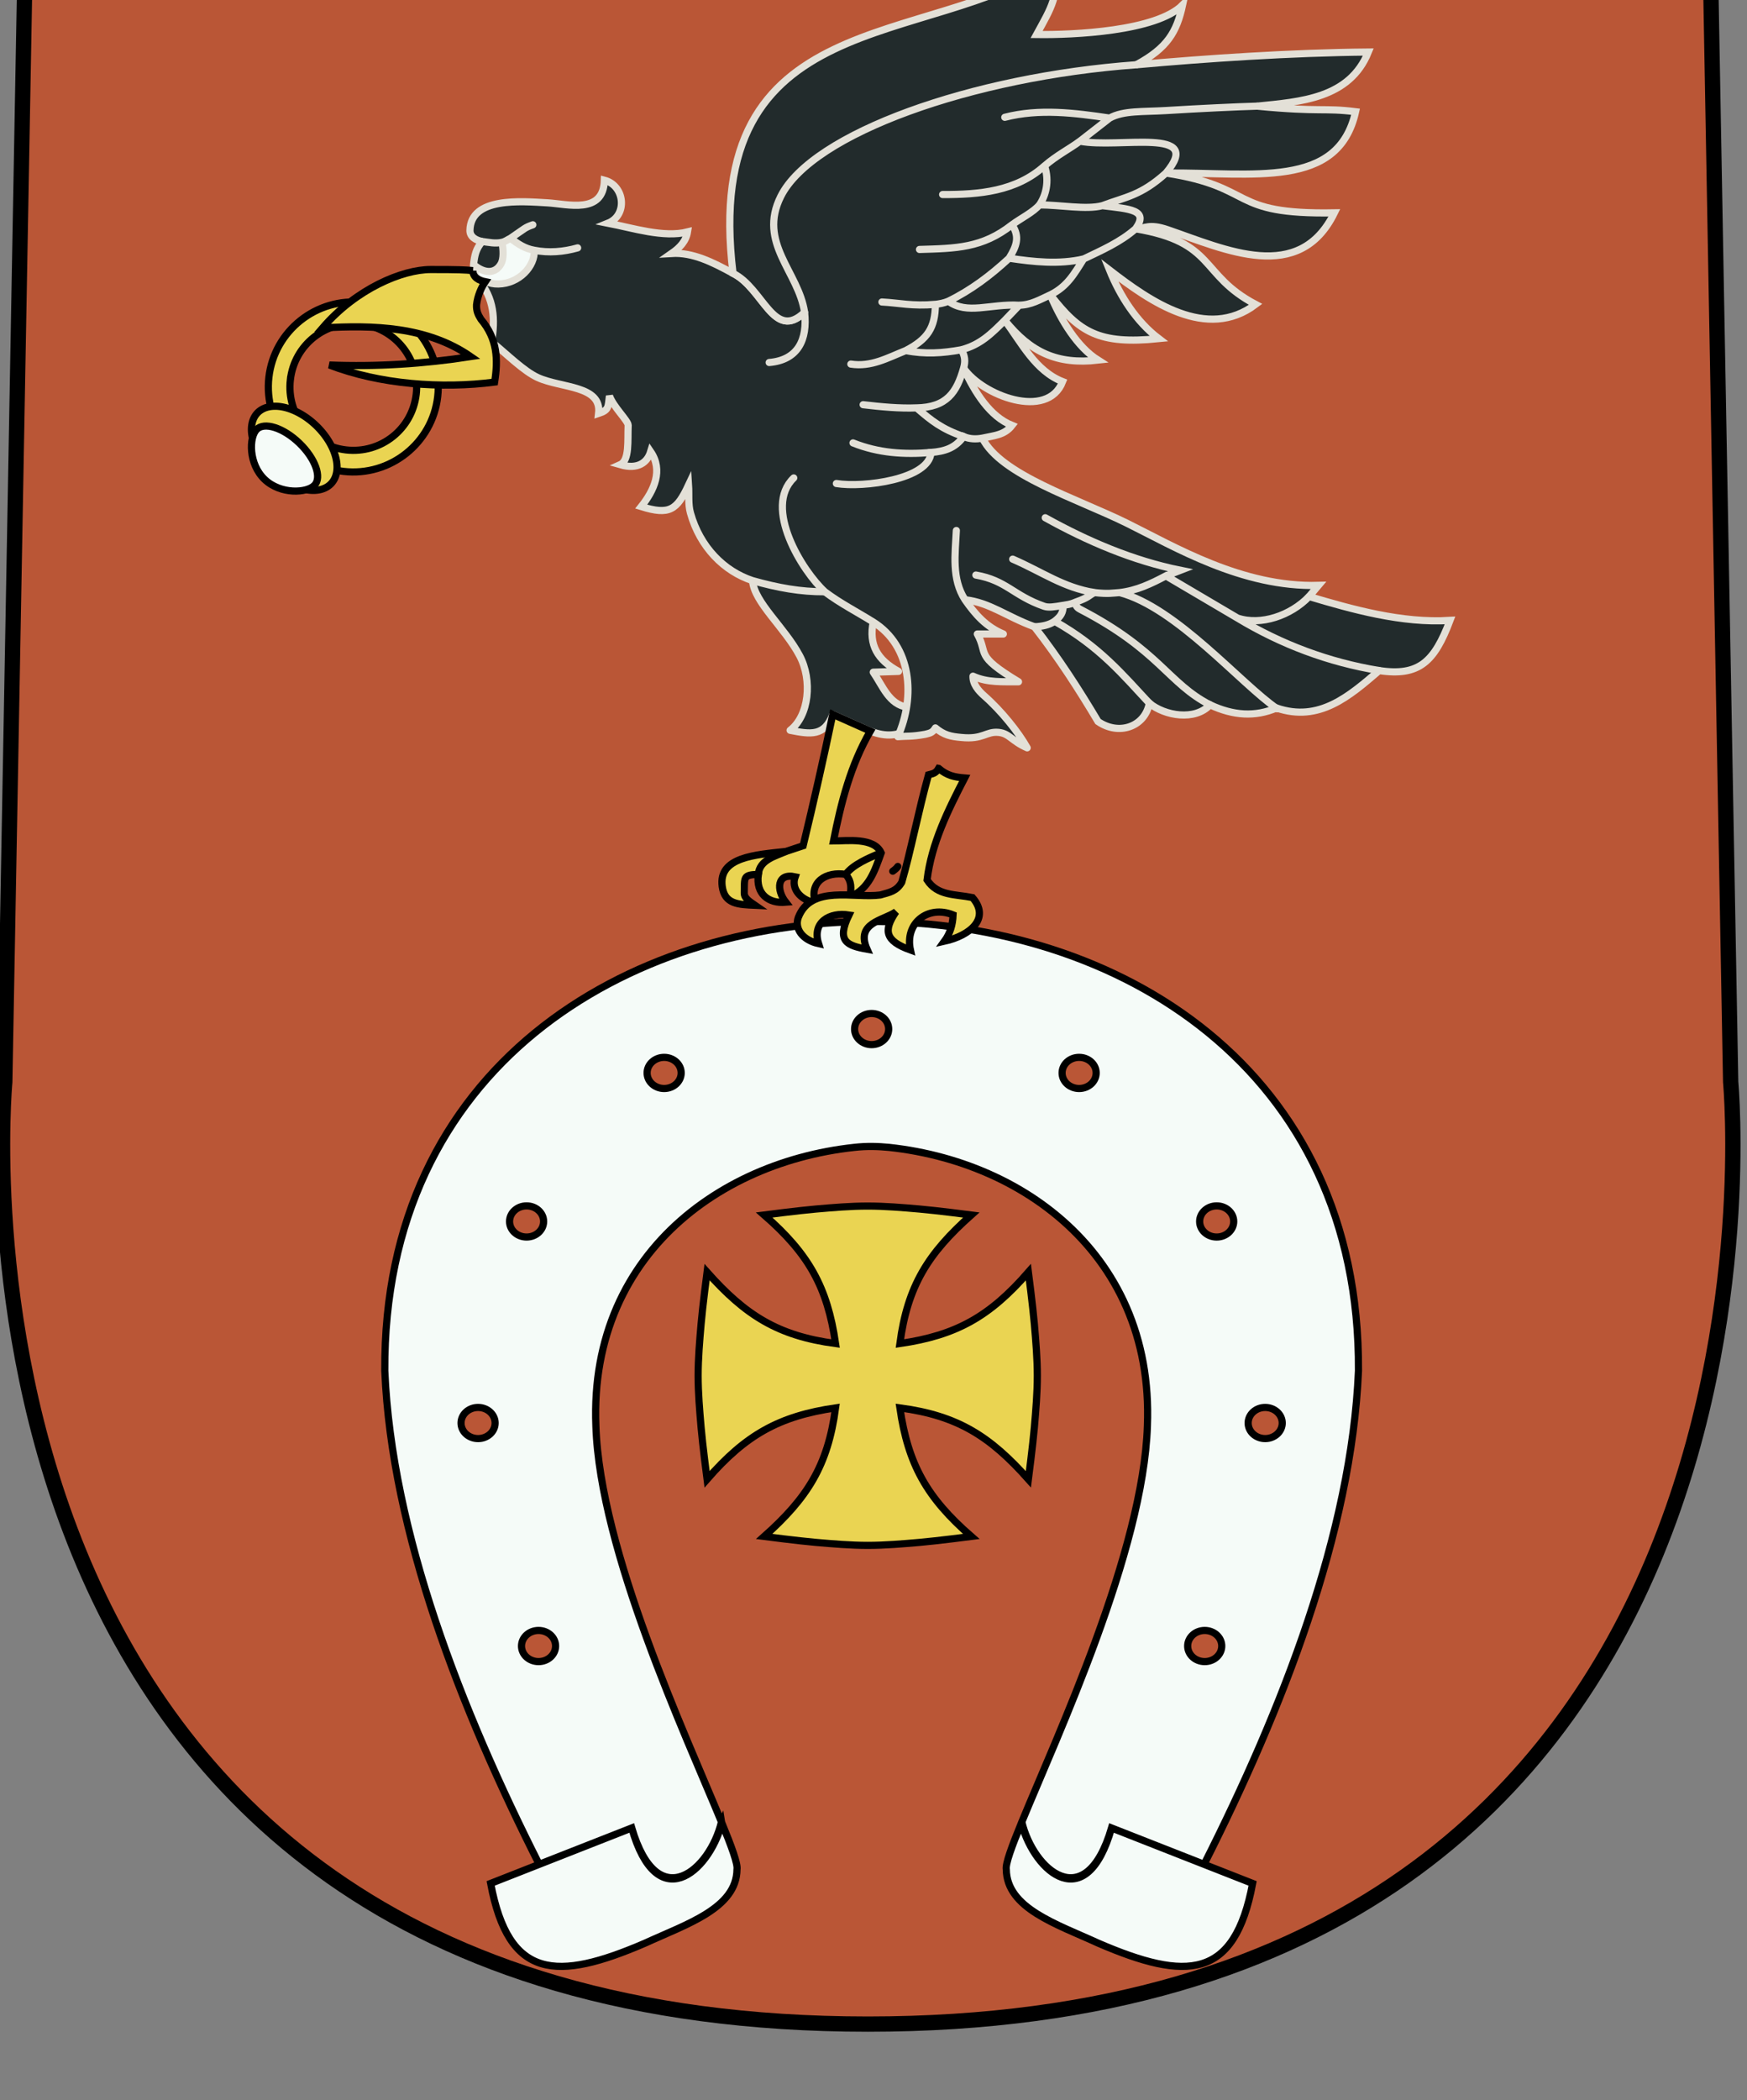 <?xml version="1.0" encoding="UTF-8" standalone="no"?>
<!-- Created with Inkscape (http://www.inkscape.org/) -->

<svg
   xmlns:dc="http://purl.org/dc/elements/1.1/"
   xmlns:cc="http://creativecommons.org/ns#"
   xmlns:rdf="http://www.w3.org/1999/02/22-rdf-syntax-ns#"
   xmlns:svg="http://www.w3.org/2000/svg"
   xmlns="http://www.w3.org/2000/svg"
   xmlns:sodipodi="http://sodipodi.sourceforge.net/DTD/sodipodi-0.dtd"
   xmlns:inkscape="http://www.inkscape.org/namespaces/inkscape"
   width="96.674mm"
   height="116.163mm"
   viewBox="0 0 96.674 116.163"
   version="1.1"
   id="svg17884"
   inkscape:version="0.92.3 (2405546, 2018-03-11)"
   sodipodi:docname="coa ademeyn.svg">
  <rect x="0" y="0" width="96.674" height="116.163" fill="#808080" stroke="none"/>
  <defs
     id="defs17878" />
  <sodipodi:namedview
     id="base"
     pagecolor="#ffffff"
     bordercolor="#666666"
     borderopacity="1.0"
     inkscape:pageopacity="0.0"
     inkscape:pageshadow="2"
     inkscape:zoom="0.35"
     inkscape:cx="111.4905"
     inkscape:cy="180.20763"
     inkscape:document-units="mm"
     inkscape:current-layer="layer1"
     showgrid="false"
     fit-margin-top="0"
     fit-margin-left="0"
     fit-margin-right="0"
     fit-margin-bottom="0"
     inkscape:window-width="1920"
     inkscape:window-height="1017"
     inkscape:window-x="-4"
     inkscape:window-y="-4"
     inkscape:window-maximized="1" />
  <g
     inkscape:label="Layer 1"
     inkscape:groupmode="layer"
     id="layer1"
     transform="translate(253.2,-244.21)">
    <g
       transform="matrix(0.282,0,0,0.282,-611.047,-4433.774)"
       style="display:inline"
       id="g22632">
      <path
         inkscape:connector-curvature="0"
         style="fill:#ba5636;fill-opacity:1;stroke:#000000;stroke-width:3;stroke-miterlimit:4;stroke-dasharray:none"
         d="m 973.644,17066.791 -3.99,219.806 c 0,0 -17.478,184.796 169.364,184.796 186.792,0 169.309,-184.796 169.309,-184.796 l -3.99,-219.806 c 0,0 -110.197,-4 -165.319,-4 -55.141,0 -165.374,4 -165.374,4 z"
         id="path3319-7-4-83-7-0-9-1-3-6-5-6-6-2"
         sodipodi:nodetypes="ccsccsc"
         transform="translate(300.244,-485.757)" />
      <g
         style="stroke-width:1.406;stroke-miterlimit:4;stroke-dasharray:none"
         transform="rotate(-83.471,938.557,16728.673)"
         id="g21444">
        <path
           style="color:#000000;font-style:normal;font-variant:normal;font-weight:normal;font-stretch:normal;font-size:medium;line-height:normal;font-family:sans-serif;font-variant-ligatures:normal;font-variant-position:normal;font-variant-caps:normal;font-variant-numeric:normal;font-variant-alternates:normal;font-feature-settings:normal;text-indent:0;text-align:start;text-decoration:none;text-decoration-line:none;text-decoration-style:solid;text-decoration-color:#000000;letter-spacing:normal;word-spacing:normal;text-transform:none;writing-mode:lr-tb;direction:ltr;text-orientation:mixed;dominant-baseline:auto;baseline-shift:baseline;text-anchor:start;white-space:normal;shape-padding:0;clip-rule:nonzero;display:inline;overflow:visible;visibility:visible;opacity:1;isolation:auto;mix-blend-mode:normal;color-interpolation:sRGB;color-interpolation-filters:linearRGB;solid-color:#000000;solid-opacity:1;vector-effect:none;fill:#ead452;fill-opacity:1;fill-rule:evenodd;stroke:#000000;stroke-width:1.406;stroke-linecap:round;stroke-linejoin:miter;stroke-miterlimit:4;stroke-dasharray:none;stroke-dashoffset:0;stroke-opacity:1;paint-order:fill markers stroke;color-rendering:auto;image-rendering:auto;shape-rendering:auto;text-rendering:auto;enable-background:accumulate"
           d="m 1047.763,17101.843 c -9.182,0 -16.672,7.489 -16.672,16.672 0,9.181 7.489,16.671 16.672,16.671 9.182,0 16.672,-7.49 16.672,-16.671 0,-9.183 -7.489,-16.672 -16.672,-16.672 z m 0,4.241 c 6.89,0 12.43,5.541 12.43,12.431 0,6.889 -5.54,12.43 -12.43,12.43 -6.89,0 -12.43,-5.541 -12.43,-12.43 0,-6.89 5.54,-12.431 12.43,-12.431 z"
           id="path21437"
           inkscape:connector-curvature="0" />
        <path
           inkscape:connector-curvature="0"
           style="fill:#ead452;fill-opacity:1;stroke:#000000;stroke-width:1.406;stroke-linecap:round;stroke-linejoin:round;stroke-miterlimit:4;stroke-dasharray:none"
           id="path4744"
           d="m 1040.583,17100.421 a 6.19,10.017 37.35 0 1 -12.154,15.926 6.19,10.017 37.35 1 1 12.154,-15.926 z" />
        <path
           inkscape:connector-curvature="0"
           style="fill:#f5fbf8;fill-opacity:1;stroke:#000000;stroke-width:1.406;stroke-linecap:round;stroke-linejoin:round;stroke-miterlimit:4;stroke-dasharray:none"
           id="path4746"
           d="m 1037.313,17100.605 c 1.711,1.306 0.954,5.17 -1.689,8.633 -2.643,3.463 -6.171,5.213 -7.881,3.907 -1.711,-1.305 -2.595,-6.422 0.048,-9.885 2.643,-3.463 7.811,-3.96 9.522,-2.655 z" />
      </g>
      <path
         inkscape:connector-curvature="0"
         transform="scale(0.938)"
         id="path22581"
         d="m 1535.186,17877.762 c -51.649,0.07 -102.21,30.663 -101.848,93.961 1.438,33.932 16.003,70.979 32.297,103.216 l 19.361,-7.601 c 5.448,18.434 16.378,8.769 18.77,-1.262 -7.483,-18.202 -25.423,-56.647 -26.27,-82.801 -0.747,-18.66 6.473,-33.096 17.742,-42.982 5.635,-4.942 12.281,-8.749 19.451,-11.375 3.585,-1.313 7.3,-2.331 11.086,-3.049 1.893,-0.36 3.805,-0.643 5.725,-0.851 2.708,-0.308 5.091,-0.219 7.369,0 1.92,0.208 3.832,0.491 5.725,0.851 3.786,0.718 7.501,1.736 11.086,3.049 7.17,2.626 13.817,6.433 19.451,11.375 11.269,9.886 18.488,24.322 17.742,42.982 -0.846,26.154 -18.787,64.599 -26.27,82.801 2.392,10.031 13.321,19.696 18.77,1.262 l 19.361,7.601 c 16.294,-32.237 30.859,-69.284 32.297,-103.216 0.362,-63.298 -50.197,-93.89 -101.846,-93.961 z m 50.188,189.576 c -5.228,18.432 -15.963,9.508 -18.812,-0.836 -0.085,0.235 -0.122,0.347 -0.164,0.478 0.053,-0.195 0.116,-0.481 0.178,-0.834 -2.109,5.134 -3.425,8.737 -3.221,9.868 0.089,8.129 10.516,11.41 19.246,15.418 18.476,7.966 28.508,7.629 32.287,-12.498 z m -18.799,-1.192 c 0.01,-0.02 0.02,-0.05 0.029,-0.07 0,0 -0.01,-0.02 -0.01,-0.03 -0.01,0.04 -0.014,0.06 -0.022,0.1 z m -62.809,-0.07 c 0.01,0.02 0.02,0.05 0.029,0.07 -0.01,-0.04 -0.014,-0.05 -0.022,-0.1 0,0 -0.01,0.02 -0.01,0.03 z m 0.029,0.07 c 0.062,0.353 0.125,0.64 0.178,0.834 -0.043,-0.131 -0.078,-0.243 -0.164,-0.478 -2.849,10.346 -13.585,19.268 -18.812,0.836 l -29.514,11.596 c 3.78,20.127 13.812,20.464 32.287,12.498 8.73,-4.008 19.157,-7.289 19.246,-15.418 0.205,-1.131 -1.112,-4.734 -3.221,-9.868 z m 31.389,-169.132 c 1.969,0 3.566,1.456 3.566,3.256 -10e-5,1.797 -1.597,3.257 -3.566,3.257 -1.968,0 -3.564,-1.46 -3.564,-3.257 10e-5,-1.8 1.596,-3.256 3.564,-3.256 z m -43.408,9.174 c 1.969,-10e-4 3.566,1.456 3.566,3.255 -10e-5,1.798 -1.597,3.258 -3.566,3.258 -1.968,0 -3.564,-1.46 -3.564,-3.258 10e-5,-1.799 1.596,-3.255 3.564,-3.255 z m 86.818,0 c 1.968,-10e-4 3.564,1.456 3.564,3.255 -10e-5,1.798 -1.596,3.258 -3.564,3.258 -1.969,0 -3.566,-1.46 -3.567,-3.258 2e-4,-1.799 1.597,-3.259 3.567,-3.255 z M 1463,17937.246 c 1.968,0 3.564,1.461 3.564,3.258 -2e-4,1.798 -1.596,3.257 -3.564,3.258 -1.969,0 -3.564,-1.459 -3.564,-3.258 0,-1.798 1.595,-3.258 3.564,-3.258 z m 144.369,0 c 1.969,0 3.564,1.46 3.564,3.258 0,1.799 -1.596,3.258 -3.564,3.258 -1.969,0 -3.564,-1.46 -3.564,-3.258 0,-1.797 1.596,-3.257 3.564,-3.258 z m -154.516,42.152 c 1.969,0 3.564,1.458 3.564,3.258 -10e-5,1.798 -1.595,3.254 -3.564,3.254 -1.969,0 -3.566,-1.456 -3.566,-3.254 10e-5,-1.8 1.597,-3.26 3.566,-3.258 z m 164.662,0 c 1.969,0 3.566,1.458 3.566,3.258 0,1.798 -1.597,3.254 -3.566,3.254 -1.969,0 -3.564,-1.456 -3.564,-3.254 10e-5,-1.8 1.595,-3.26 3.564,-3.258 z m -152.014,46.633 c 1.969,0 3.566,1.459 3.566,3.256 5e-4,1.802 -1.597,3.261 -3.566,3.26 -1.969,0 -3.565,-1.46 -3.564,-3.26 10e-5,-1.797 1.596,-3.256 3.564,-3.256 z m 139.365,0 c 1.969,0 3.564,1.459 3.564,3.256 0,1.8 -1.595,3.26 -3.564,3.26 -1.97,0 -3.567,-1.458 -3.566,-3.26 10e-5,-1.797 1.597,-3.256 3.566,-3.256 z"
         style="fill:#f5fbf8;fill-opacity:1;stroke:#000000;stroke-width:1.5;stroke-miterlimit:4;stroke-dasharray:none;stroke-opacity:1" />
      <path
         sodipodi:nodetypes="ccscccccscccccscccccscccc"
         inkscape:connector-curvature="0"
         d="m 1170.52,17364.529 c 0,0 0.875,-6.764 1.168,-10.161 0.291,-3.38 0.584,-6.768 0.584,-10.161 0,-3.392 -0.293,-6.78 -0.584,-10.16 -0.292,-3.397 -1.168,-10.161 -1.168,-10.161 -7.611,8.73 -14.116,12.39 -25.22,14.013 1.521,-11.366 5.559,-17.69 14.013,-25.22 0,0 -6.764,-0.875 -10.161,-1.167 -3.38,-0.292 -6.768,-0.584 -10.161,-0.584 -3.392,0 -6.781,0.292 -10.161,0.584 -3.397,0.292 -10.161,1.167 -10.161,1.167 8.729,7.611 12.39,14.116 14.013,25.22 -11.367,-1.521 -17.69,-5.559 -25.22,-14.013 0,0 -0.875,6.765 -1.168,10.161 -0.291,3.38 -0.584,6.768 -0.584,10.161 0,3.392 0.293,6.78 0.584,10.16 0.292,3.397 1.168,10.161 1.168,10.161 7.611,-8.73 14.116,-12.39 25.22,-14.013 -1.521,11.367 -5.559,17.691 -14.013,25.22 0,0 6.764,0.875 10.161,1.168 3.38,0.291 6.768,0.584 10.161,0.584 3.392,0 6.781,-0.293 10.161,-0.584 3.397,-0.293 10.161,-1.168 10.161,-1.168 -8.729,-7.611 -12.39,-14.116 -14.013,-25.22 11.367,1.521 17.69,5.559 25.22,14.013 z"
         style="fill:#ead452;fill-opacity:1;fill-rule:evenodd;stroke:#000000;stroke-width:1.406;stroke-linecap:butt;stroke-linejoin:miter;stroke-miterlimit:4;stroke-dasharray:none;stroke-opacity:1"
         id="use18817-5-5"
         transform="translate(300.244,-485.757)" />
      <g
         style="stroke-width:1.552;stroke-miterlimit:4;stroke-dasharray:none"
         transform="matrix(0.906,0,0,0.906,264.213,1835.613)"
         id="g22413">
        <g
           style="stroke-width:1.552;stroke-miterlimit:4;stroke-dasharray:none"
           id="g22382">
          <path
             sodipodi:nodetypes="csccccccccc"
             inkscape:connector-curvature="0"
             id="path22350"
             d="m 1271.986,16409.358 c 0.341,4.701 6.977,10.143 10.208,16.262 2.798,5.299 2.035,12.994 -2.067,16.142 4.448,0.878 7.443,1.346 9.236,-3.447 l 8.142,3.619 c 7.279,2.839 8.755,-2.565 14.089,-0.69 -1.752,-1.561 -2.261,-3.418 -6.107,-4.481 -3.944,-0.61 -5.258,-4.521 -7.356,-7.583 l 5.477,-0.173 c -4.56,-2.453 -6.494,-5.759 -5.478,-10.686 0.968,-4.776 1.265,-6.431 2.92,-9.684"
             style="opacity:1;fill:#222b2c;fill-opacity:1;fill-rule:evenodd;stroke:#e3e0d7;stroke-width:1.552;stroke-linecap:round;stroke-linejoin:round;stroke-miterlimit:4;stroke-dasharray:none;stroke-opacity:1" />
          <path
             style="opacity:1;fill:#ead452;fill-opacity:1;fill-rule:evenodd;stroke:#000000;stroke-width:1.552;stroke-linecap:butt;stroke-linejoin:miter;stroke-miterlimit:4;stroke-dasharray:none;stroke-opacity:1"
             d="m 1289.364,16438.314 c -2.004,9.625 -4.137,18.994 -6.418,28.439 l -3.727,1.237 c -6.632,0.722 -14.671,1.2 -13.799,7.588 0.529,3.873 3.535,3.908 7.119,4.072 -1.027,-0.713 -2.365,-1.473 -2.344,-2.637 0.065,-3.457 -0.301,-3.965 3.045,-4.054 -0.582,4.241 2.205,6.368 5.949,6.033 -2.083,-2.662 -1.96,-6.394 2.034,-5.516 -0.897,2.449 0.92,4.928 4.385,5.688 -1.471,-4.648 2.393,-6.875 6.575,-6.205 1.343,1.633 1.168,2.931 0.917,4.891 4.115,-1.805 5.307,-5.544 6.752,-9.545 -1.538,-3.414 -7.398,-2.587 -10.332,-2.585 1.647,-8.338 3.708,-16.436 7.984,-23.786 z"
             id="use22339"
             inkscape:connector-curvature="0"
             sodipodi:nodetypes="cccscscccccccccc" />
          <path
             sodipodi:nodetypes="cc"
             inkscape:connector-curvature="0"
             id="path22348"
             d="m 1273.238,16472.959 c 0.227,-3.155 3.757,-3.964 5.98,-4.969"
             style="opacity:1;fill:none;fill-rule:evenodd;stroke:#000000;stroke-width:1.552;stroke-linecap:butt;stroke-linejoin:miter;stroke-miterlimit:4;stroke-dasharray:none;stroke-opacity:1" />
        </g>
        <path
           style="opacity:1;fill:#222b2c;fill-opacity:1;fill-rule:evenodd;stroke:#e3e0d7;stroke-width:1.552;stroke-linecap:butt;stroke-linejoin:miter;stroke-miterlimit:4;stroke-dasharray:none;stroke-opacity:1"
           d="m 1212.503,16344.033 c 3.602,4.258 3.755,8.773 2.973,13.616 3.387,2.774 6.989,6.383 10.02,7.756 5.1,2.31 13.866,1.647 13.15,7.757 2.244,-0.737 2.041,-1.392 2.348,-3.792 0.885,2.418 3.993,5.298 4.055,6.338 -0.148,3.303 0.333,7.627 -1.735,8.547 3.851,1.115 5.894,-0.479 6.603,-2.82 2.754,4.033 0.77,8.363 -2.035,11.893 6.128,1.898 7.702,0.76 10.245,-4.661 0.138,2.016 -0.13,4.103 0.414,6.049 2.066,7.392 7.266,12.612 13.447,14.642 5.543,1.554 10.386,2.439 15.655,2.408 11.295,-0.901 20.89,0.812 30.369,1.728 5.414,0.629 8.811,3.567 15.028,5.855 5.333,6.866 9.659,13.601 13.775,20.512 4.519,3.123 10.169,1.138 11.114,-3.965 3.331,2.743 9.899,3.883 13.148,0.347 5.06,2.369 9.748,2.661 14.402,0.689 9.245,3.164 15.789,-2.582 22.229,-8.101 8.645,1.301 11.963,-1.909 15.342,-10.859 -10.474,0.663 -21.324,-2.441 -30.525,-5.17 0.678,-0.804 1.357,-1.609 2.035,-2.413 -16.573,0.465 -31.308,-8.443 -41.512,-13.476 -10.857,-5.355 -27.326,-10.44 -31.278,-18.412 -8.814,-17.781 -22.409,-41.094 -38.51,-27.233 -6.689,6.366 -8.924,-5.206 -15.501,-8.442 -4.382,-2.389 -8.732,-4.586 -13.303,-4.308 1.809,-1.257 3.126,-2.674 3.444,-4.653 -5.166,1.302 -11.79,-0.84 -17.221,-1.896 4.317,-1.73 3.651,-8.152 -0.781,-9.308 -0.195,7.463 -7.97,5.15 -12.351,4.898 -5.688,-0.329 -16.612,-1.292 -16.766,5.958 -0.031,1.442 1.346,2.175 2.659,2.414"
           id="path22286"
           inkscape:connector-curvature="0"
           sodipodi:nodetypes="ccscccccccsccccccccccccssccccccscc" />
        <path
           style="opacity:1;fill:#f5fbf8;fill-opacity:1;fill-rule:evenodd;stroke:none;stroke-width:1.552;stroke-linecap:round;stroke-linejoin:round;stroke-miterlimit:4;stroke-dasharray:none;stroke-opacity:1"
           d="m 1212.501,16344.032 c 5.902,3.08 12.545,-0.875 12.212,-6.204 -2.086,-0.364 -3.516,-1.372 -5.166,-2.586 -0.588,0.436 -1.139,0.738 -1.836,0.866 -1.438,0.342 -2.83,0 -4.269,-0.176 -1.389,1.603 -1.652,2.994 -1.879,4.999 -0.048,1.283 0.285,2.072 0.938,3.102 z"
           id="path22288"
           inkscape:connector-curvature="0"
           sodipodi:nodetypes="cccccccc" />
        <path
           style="opacity:1;fill:#222b2c;fill-opacity:1;fill-rule:evenodd;stroke:none;stroke-width:1.552;stroke-linecap:round;stroke-linejoin:round;stroke-miterlimit:4;stroke-dasharray:none;stroke-opacity:1"
           d="m 1217.51,16340.759 c -2.2,2.409 -3.649,2.136 -5.947,0.171 -0.082,-2.095 0.799,-3.307 1.879,-4.999 1.438,0.341 2.83,0.347 4.269,0.176 0.342,1.62 0.504,3.534 -0.2,4.652 z"
           id="use22298"
           inkscape:connector-curvature="0"
           sodipodi:nodetypes="ccccc" />
        <path
           sodipodi:nodetypes="ccccccsccsccccc"
           inkscape:connector-curvature="0"
           id="use22294"
           d="m 1224.713,16337.828 c -2.086,-0.364 -3.516,-1.372 -5.166,-2.586 m -1.836,0.866 c -1.438,0.342 -2.83,0 -4.269,-0.176 -1.389,1.603 -1.652,2.994 -1.879,4.999 m 6.147,-4.821 c 0.335,1.612 0.39,3.594 -0.2,4.65 -1.254,2.243 -3.649,2.136 -5.947,0.171 -0.048,1.283 0.285,2.072 0.938,3.102 1.466,0.248 2.296,1.142 4.437,1.1 4.516,-0.09 7.947,-3.834 7.774,-7.304 3.133,0.616 6.334,0.347 9.392,-0.517 m -16.394,-1.203 c 0.79,-0.183 1.248,-0.603 1.836,-0.866 3.328,-2.265 3.058,-2.291 4.853,-2.93"
           style="opacity:1;fill:none;fill-rule:evenodd;stroke:#e3e0d7;stroke-width:1.552;stroke-linecap:round;stroke-linejoin:round;stroke-miterlimit:4;stroke-dasharray:none;stroke-opacity:1" />
        <g
           style="stroke-width:1.552;stroke-miterlimit:4;stroke-dasharray:none"
           id="g22361">
          <path
             style="opacity:1;fill:#222b2c;fill-opacity:1;fill-rule:evenodd;stroke:#e3e0d7;stroke-width:1.552;stroke-linecap:round;stroke-linejoin:miter;stroke-miterlimit:4;stroke-dasharray:none;stroke-opacity:1"
             d="m 1283.259,16351.268 c -6.689,6.366 -8.924,-5.206 -15.501,-8.442 -7.154,-58.483 42.386,-48.539 69.412,-66.972 1.588,6.474 -0.634,9.707 -3.664,15.264 8.058,0.117 25.912,-0.707 31.621,-6.376 -1.275,5.851 -3.298,9.294 -10.022,12.927 15.057,-1.356 33.473,-2.612 50.254,-2.757 -4.076,10.076 -14.629,10.756 -24.109,11.72 13.947,1.321 14.355,0.322 21.348,1.203 -3.752,16.835 -22.146,13.095 -41.069,13.276 19.817,3.07 13.205,9.036 36.472,8.618 -7.621,15.511 -23.555,7.97 -36.049,3.674 -4.175,-1.436 -4.929,-0.243 -6.999,-0.227 17.489,2.924 13.748,9.92 25.984,16.374 -10.555,7.965 -22.855,-0.646 -31.619,-7.411 2.276,5.606 5.768,11.113 10.646,14.823 -13.018,1.325 -17.216,-1.399 -23.481,-9.48 2.343,5.576 5.875,11.317 10.329,14.134 -8.801,1.002 -14.578,-1.633 -20.192,-8.619 3.593,4.837 6.648,10.986 12.523,13.272 -3.274,8.398 -17.426,3.009 -21.448,-2.93 2.46,5.31 5.681,10.477 10.488,12.41 -1.653,2.136 -3.904,2.192 -6.415,2.758 -1.393,0.259 -2.757,0.215 -4.072,-0.345 -1.845,2.522 -4.088,3.197 -7.046,3.447 -0.385,5.843 -14.71,7.684 -20.507,6.723"
             id="use22304"
             inkscape:connector-curvature="0"
             sodipodi:nodetypes="cccccccccccscccccccccccccc" />
          <path
             sodipodi:nodetypes="ccsccccscccccccccccccccccccccccccccccccccccccccc"
             inkscape:connector-curvature="0"
             id="path22308"
             d="m 1275.588,16362.131 c 6.277,-0.526 8.33,-4.995 7.671,-10.863 -1.278,-8.75 -10.217,-15.008 -5.148,-25.123 6.819,-13.606 41.398,-25.895 76.999,-28.478 m -28.49,11.376 c 7.49,-1.933 15.161,-0.949 22.698,0.173 m 31.936,-2.586 c -4.28,0.119 -12.422,0.499 -19.706,0.95 -4.979,0.309 -9.206,-0.04 -12.229,1.636 l -6.42,4.998 m -7.669,5.343 c -6.173,5.544 -14.124,6.231 -22.074,6.207 m -5.008,11.891 c 7.896,-0.23 13.594,-0.28 20.037,-5.343 m 5.944,-4.309 c 1.325,-1.916 2.24,-5.049 1.101,-8.446 2.672,-2.298 5.358,-3.644 7.669,-5.343 8.405,1.647 27.146,-3.182 18.631,6.897 -5.459,4.931 -8.776,5.163 -13.777,7.064 5.901,0.73 10.171,0.861 7.201,4.999 -3.341,2.934 -7.316,4.64 -11.274,6.55 m 4.073,-11.549 c -3.504,0.927 -9.081,-0.172 -13.624,-0.172 -1.337,1.583 -3.962,2.861 -5.944,4.309 1.758,2.629 0.963,4.641 -0.626,7.239 -4.062,3.746 -8.235,6.901 -13.151,9.308 -0.939,0.401 -1.877,0.561 -2.816,0.689 m -6.418,9.997 c 4.721,-2.453 6.371,-4.919 6.418,-9.997 -5.13,0.428 -7.777,-0.319 -11.585,-0.517 m -6.73,13.444 c 4.399,0.68 7.902,-1.334 11.897,-2.93 4.173,0.828 7.96,0.57 12.052,-0.172 m 12.522,-9.652 c 2.494,-0.02 4.523,-1.223 6.736,-2.239 3.624,-1.772 5.133,-4.473 7.196,-7.758 -5.369,1.217 -10.755,0.626 -16.12,-0.173 m -13.149,9.308 c 4.054,2.993 8.947,0.542 15.338,0.862 l -3.128,3.274 c -2.918,2.912 -5.256,5.267 -9.394,6.378 0.759,1.321 0.907,2.482 0.471,3.964 -1.491,5.28 -3.656,8.495 -10.175,8.618 m 10.175,6.207 c -4.711,-1.617 -6.954,-3.416 -10.175,-6.207 -3.727,0.147 -7.722,-0.23 -11.584,-0.688 m -2.193,8.272 c 5.524,2.203 11.074,2.565 16.906,2.07"
             style="opacity:1;fill:none;fill-rule:evenodd;stroke:#e3e0d7;stroke-width:1.552;stroke-linecap:round;stroke-linejoin:miter;stroke-miterlimit:4;stroke-dasharray:none;stroke-opacity:1" />
        </g>
        <path
           style="opacity:1;fill:none;fill-rule:evenodd;stroke:#e3e0d7;stroke-width:1.552;stroke-linecap:round;stroke-linejoin:miter;stroke-miterlimit:4;stroke-dasharray:none;stroke-opacity:1"
           d="m 1320.36,16408.152 c 6.619,1.153 8.107,4.44 14.757,6.753 0.972,0.338 2.172,0.14 4.181,-0.204 m -3.912,-18.96 c 9.154,5.091 18.995,9.296 29.271,11.377 l -3.128,1.205 m -28.492,11.032 c 1.647,-0.08 3.176,-0.36 4.383,-1.207 1.403,-1.096 1.803,-1.838 1.877,-3.447 0.785,-0.148 1.364,-0.131 2.661,-0.689 3.022,-1.081 2.749,-1.388 4.07,-2.069 -6.764,-1.093 -11.255,-4.449 -17.691,-7.239 m 64.183,8.101 c -3.955,4.12 -10.43,6.353 -15.499,4.654 m -30.993,-5.516 c 3.099,0.347 3.975,0.09 5.479,0 3.73,-0.439 6.773,-1.909 10.022,-3.62 l 15.496,9.136 c 9.526,5.748 19.762,9.575 30.68,11.372 m -56.195,-16.888 c 12.287,3.226 26.317,19.856 34.123,25.165 m -43.675,-23.096 c -0.046,0.423 0.072,1.073 0.945,1.525 17.294,8.957 19.033,16.021 28.172,20.709 m -13.148,-0.35 c -5.596,-5.988 -10.717,-12.259 -20.507,-17.748"
           id="path22357"
           inkscape:connector-curvature="0"
           sodipodi:nodetypes="csccccccccccccccccccccsccc" />
        <g
           style="stroke-width:1.552;stroke-miterlimit:4;stroke-dasharray:none"
           id="g22377">
          <path
             sodipodi:nodetypes="cccccccscscccccc"
             inkscape:connector-curvature="0"
             id="path22310"
             d="m 1280.91,16387.123 c -6.695,6.432 1.875,20.195 6.731,24.643 3.295,2.497 6.991,4.367 10.488,6.555 8.343,5.22 9.16,16.179 5.322,24.82 1.966,-0.167 2.874,0.04 5.949,-0.518 0.757,-0.219 1.539,-0.216 2.192,-1.379 1.84,1.55 3.362,1.878 5.635,2.069 4.726,0.482 5.319,-1.363 8.046,-1.103 2.337,0.223 2.844,1.878 6.199,3.344 -1.895,-3.368 -5.558,-7.963 -9.305,-11.255 -1.258,-1.106 -2.484,-2.52 -2.436,-4.258 3.186,1.449 6.444,1.18 9.862,1.213 -9.724,-5.864 -6.462,-5.937 -8.923,-10.342 h 5.635 c -3.723,-1.55 -6.06,-4.2 -8.297,-7.412 -2.923,-4.515 -2.132,-9.854 -1.879,-14.995"
             style="opacity:1;fill:#222b2c;fill-opacity:1;fill-rule:evenodd;stroke:#e3e0d7;stroke-width:1.552;stroke-linecap:round;stroke-linejoin:round;stroke-miterlimit:4;stroke-dasharray:none;stroke-opacity:1" />
          <path
             inkscape:connector-curvature="0"
             id="path22312"
             transform="scale(0.938)"
             d="m 1399.031,17537.326 c -0.696,1.241 -1.53,1.237 -2.338,1.471 -2.366,8.54 -4.187,18.01 -6.178,24.82 -1.245,2.079 -2.726,2.285 -4.939,2.922 -6.115,0.831 -15.945,-2.433 -18.939,5.168 -0.957,2.612 0.982,5.258 4.678,6.068 -1.569,-4.957 2.551,-7.333 7.012,-6.619 -2.953,6.072 -0.465,7.08 4.176,7.906 -2.706,-6.132 3.722,-6.597 6.678,-8.64 -2.934,4.291 -2.574,6.697 3.34,8.824 -1.355,-6.251 4.068,-10.445 9.85,-8.111 -0.09,2.269 -0.676,4.263 -2.002,6.088 5.986,-1.323 10.659,-5.306 6.477,-10.084 -4.07,-0.821 -8.069,-0.362 -10.482,-4.071 1.005,-8.386 4.85,-16.123 8.682,-23.535 -2.425,-0.204 -4.049,-0.553 -6.012,-2.207 z"
             style="fill:#ead452;fill-opacity:1;fill-rule:evenodd;stroke:#000000;stroke-width:1.655;stroke-linecap:butt;stroke-linejoin:miter;stroke-miterlimit:4;stroke-dasharray:none;stroke-opacity:1" />
          <path
             sodipodi:nodetypes="cccc"
             inkscape:connector-curvature="0"
             id="path22314"
             d="m 1298.977,16468.631 c -1.399,0.62 -5.276,2.161 -6.796,4.328 m 10.175,-0.689 c 0.515,-0.378 0.832,-0.637 1.096,-1.034"
             style="fill:none;fill-rule:evenodd;stroke:#000000;stroke-width:1.552;stroke-linecap:round;stroke-linejoin:miter;stroke-miterlimit:4;stroke-dasharray:none;stroke-opacity:1" />
        </g>
        <path
           style="opacity:1;fill:#ead452;fill-opacity:1;fill-rule:evenodd;stroke:#000000;stroke-width:1.655;stroke-linecap:butt;stroke-linejoin:miter;stroke-miterlimit:4;stroke-dasharray:none;stroke-opacity:1"
           d="m 1291.498,17422.426 c -1.642,-0.174 -3.276,-0.259 -9.76,-0.252 -6.484,0 -17.154,4.4 -24.971,13.484 11.732,-0.698 24.199,-0.349 34.23,6.617 -10.801,1.67 -21.708,2.373 -32.639,1.938 11.607,4.467 25.887,5.536 38.147,3.943 0.834,-5.165 0.669,-9.98 -3.172,-14.521 -0.696,-1.099 -1.051,-1.94 -1,-3.309 0.241,-2.136 1.117,-4.024 2,-5.326 -1.401,-0.255 -2.869,-1.036 -2.836,-2.574 z"
           transform="scale(0.938)"
           id="path22302"
           inkscape:connector-curvature="0"
           sodipodi:nodetypes="cccccccccc" />
      </g>
    </g>
  </g>
</svg>
